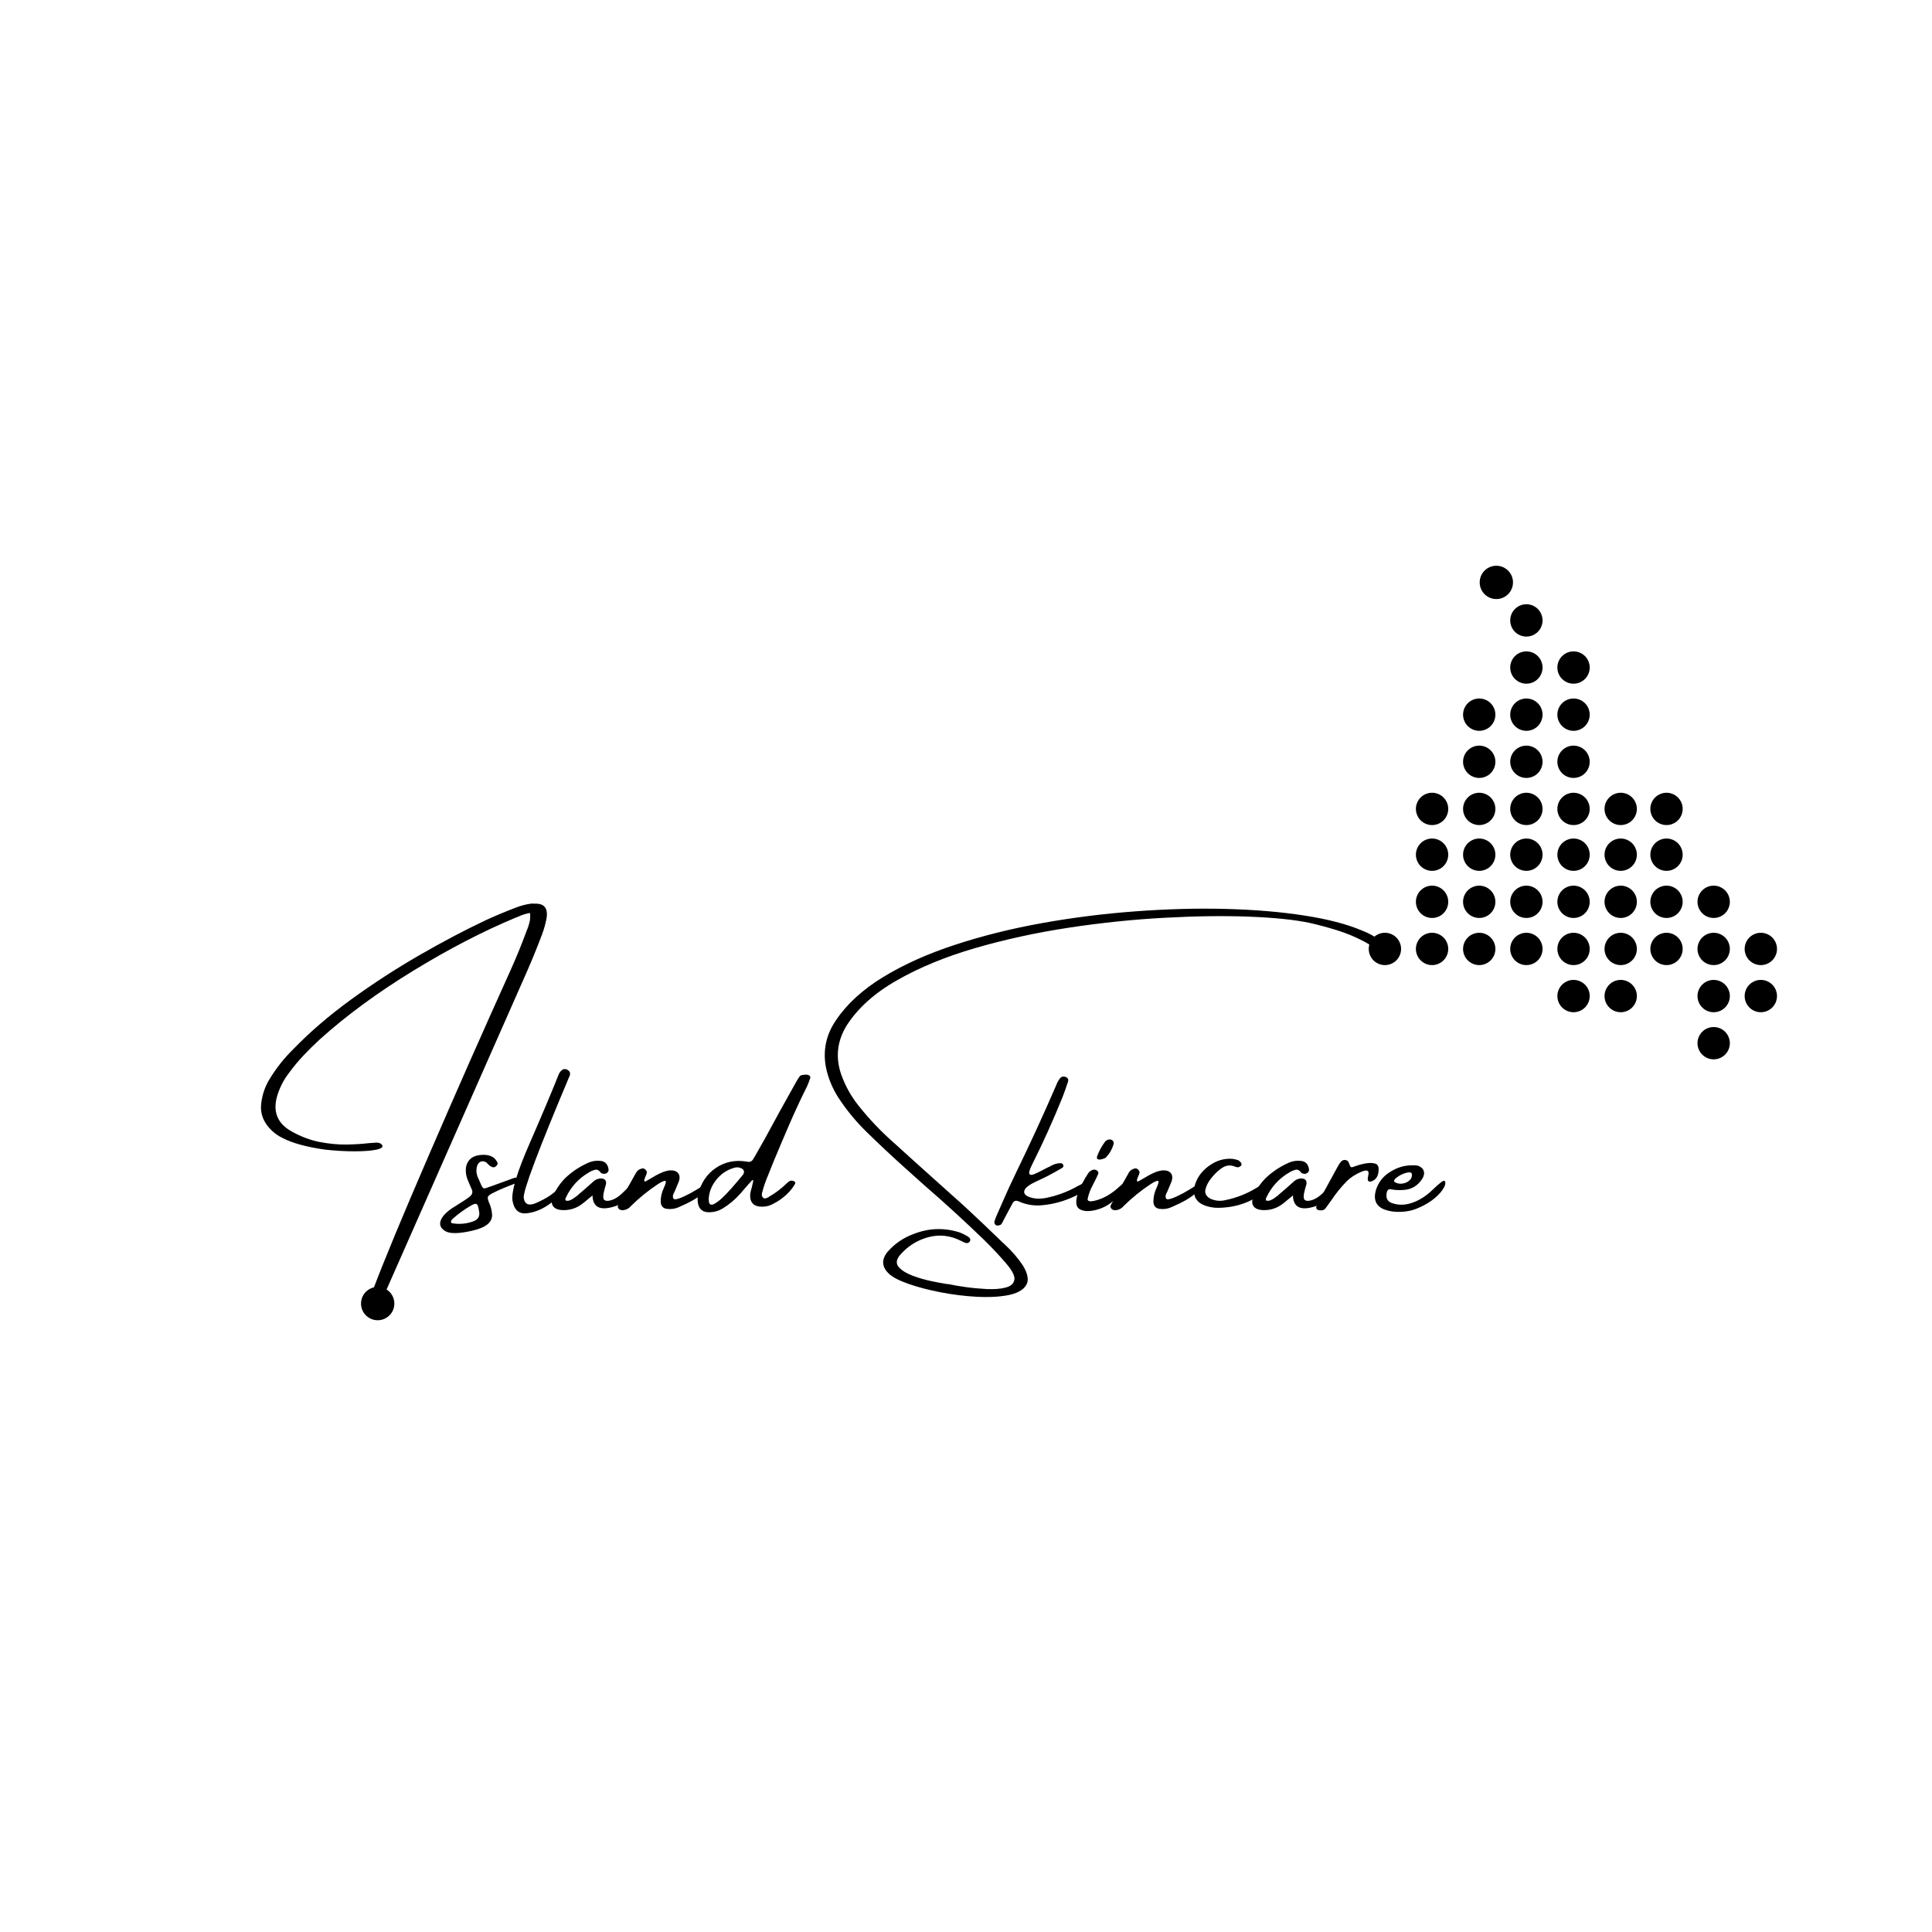 <svg xmlns="http://www.w3.org/2000/svg" xmlns:xlink="http://www.w3.org/1999/xlink" width="500" zoomAndPan="magnify" viewBox="0 0 375 375" height="500" preserveAspectRatio="xMidYMid meet" version="1.0"><defs><g/><clipPath id="168ec0223b"><path d="M 338 181 L 344.914 181 L 344.914 188 L 338 188 Z M 338 181 " clip-rule="nonzero"/></clipPath><clipPath id="01ff83d743"><path d="M 338 190 L 344.914 190 L 344.914 197 L 338 197 Z M 338 190 " clip-rule="nonzero"/></clipPath><clipPath id="7ab03841b1"><path d="M 329 199 L 336 199 L 336 205.527 L 329 205.527 Z M 329 199 " clip-rule="nonzero"/></clipPath><clipPath id="b4694688af"><path d="M 287.207 109.812 L 293.672 109.812 L 293.672 116.277 L 287.207 116.277 Z M 287.207 109.812 " clip-rule="nonzero"/></clipPath><clipPath id="82d7bc52e4"><path d="M 290.438 109.812 C 288.652 109.812 287.207 111.258 287.207 113.043 C 287.207 114.828 288.652 116.277 290.438 116.277 C 292.223 116.277 293.672 114.828 293.672 113.043 C 293.672 111.258 292.223 109.812 290.438 109.812 " clip-rule="nonzero"/></clipPath><clipPath id="81ba78af97"><path d="M 287.207 109.812 L 293.957 109.812 L 293.957 116.562 L 287.207 116.562 Z M 287.207 109.812 " clip-rule="nonzero"/></clipPath><clipPath id="9470686b8d"><path d="M 290.582 109.812 C 288.719 109.812 287.207 111.324 287.207 113.188 C 287.207 115.051 288.719 116.562 290.582 116.562 C 292.445 116.562 293.957 115.051 293.957 113.188 C 293.957 111.324 292.445 109.812 290.582 109.812 " clip-rule="nonzero"/></clipPath><clipPath id="38c2da55a5"><path d="M 70.074 249.793 L 76.543 249.793 L 76.543 256.258 L 70.074 256.258 Z M 70.074 249.793 " clip-rule="nonzero"/></clipPath><clipPath id="7ab4b2d558"><path d="M 73.309 249.793 C 71.523 249.793 70.074 251.238 70.074 253.023 C 70.074 254.809 71.523 256.258 73.309 256.258 C 75.094 256.258 76.543 254.809 76.543 253.023 C 76.543 251.238 75.094 249.793 73.309 249.793 " clip-rule="nonzero"/></clipPath><clipPath id="b815c28298"><path d="M 70.074 249.793 L 76.824 249.793 L 76.824 256.543 L 70.074 256.543 Z M 70.074 249.793 " clip-rule="nonzero"/></clipPath><clipPath id="44c69b3fe2"><path d="M 73.449 249.793 C 71.586 249.793 70.074 251.305 70.074 253.168 C 70.074 255.031 71.586 256.543 73.449 256.543 C 75.316 256.543 76.824 255.031 76.824 253.168 C 76.824 251.305 75.316 249.793 73.449 249.793 " clip-rule="nonzero"/></clipPath></defs><rect x="-37.5" width="450" fill="#ffffff" y="-37.5" height="450" fill-opacity="1"/><rect x="-37.5" width="450" fill="#ffffff" y="-37.5" height="450" fill-opacity="1"/><rect x="-37.5" width="450" fill="#ffffff" y="-37.5" height="450" fill-opacity="1"/><g fill="#000000" fill-opacity="1"><g transform="translate(50.399, 239.5)"><g><path d="M 54.828 -58.172 C 53.891 -55.672 52.883 -53.203 51.812 -50.766 C 40.664 -25.504 31.098 -3.832 23.109 14.25 C 21.242 14.582 20.863 13.484 21.969 10.953 C 24.039 5.43 27.676 -3.336 32.875 -15.359 C 38.07 -27.391 43.367 -39.379 48.766 -51.328 C 49.859 -53.766 50.863 -56.227 51.781 -58.719 C 51.801 -58.832 51.848 -58.945 51.922 -59.062 C 52.109 -59.52 52.266 -60.016 52.391 -60.547 C 52.523 -61.086 52.551 -61.672 52.469 -62.297 C 51.633 -62.148 50.879 -61.91 50.203 -61.578 C 50.016 -61.504 49.848 -61.441 49.703 -61.391 C 43.348 -58.742 36.707 -55.301 29.781 -51.062 C 22.852 -46.82 16.828 -42.395 11.703 -37.781 C 10.609 -36.781 9.547 -35.734 8.516 -34.641 C 7.492 -33.555 6.531 -32.395 5.625 -31.156 C 4.625 -29.844 3.883 -28.383 3.406 -26.781 C 2.52 -23.789 3.406 -21.52 6.062 -19.969 C 7.926 -18.914 9.781 -18.207 11.625 -17.844 C 13.477 -17.488 15.223 -17.32 16.859 -17.344 C 18.492 -17.375 19.91 -17.461 21.109 -17.609 C 21.609 -17.641 22.039 -17.672 22.406 -17.703 C 22.633 -17.734 22.867 -17.723 23.109 -17.672 C 23.348 -17.629 23.562 -17.5 23.75 -17.281 C 24.031 -16.875 23.656 -16.562 22.625 -16.344 C 21.594 -16.133 20.18 -16.031 18.391 -16.031 C 16.598 -16.031 14.695 -16.141 12.688 -16.359 C 9.125 -16.859 6.359 -17.617 4.391 -18.641 C 3.18 -19.242 2.18 -20.082 1.391 -21.156 C 0.461 -22.438 0.102 -23.848 0.312 -25.391 C 0.508 -27.004 1.008 -28.492 1.812 -29.859 C 3.156 -32.109 4.75 -34.129 6.594 -35.922 C 9.789 -39.223 13.508 -42.414 17.75 -45.5 C 22 -48.582 26.395 -51.438 30.938 -54.062 C 35.488 -56.688 39.828 -58.973 43.953 -60.922 C 45.848 -61.785 47.766 -62.586 49.703 -63.328 C 50.629 -63.691 51.594 -63.945 52.594 -64.094 C 52.883 -64.133 53.141 -64.133 53.359 -64.094 C 55.223 -64.188 56 -63.242 55.688 -61.266 C 55.488 -60.203 55.203 -59.172 54.828 -58.172 Z M 54.828 -58.172 "/></g></g></g><g fill="#000000" fill-opacity="1"><g transform="translate(90.857, 239.5)"><g><path d="M 9.453 -9.906 C 7.398 -9.133 5.914 -8.508 5 -8.031 C 4.332 -7.707 3.953 -7.438 3.859 -7.219 C 3.766 -7.008 3.836 -6.617 4.078 -6.047 C 4.078 -6.016 4.098 -5.973 4.141 -5.922 C 4.43 -5.234 4.602 -4.516 4.656 -3.766 C 4.738 -2.273 3.461 -1.227 0.828 -0.625 C -1.805 -0.02 -3.57 0 -4.469 -0.562 C -5.363 -1.125 -5.633 -1.832 -5.281 -2.688 C -4.938 -3.551 -4.039 -4.426 -2.594 -5.312 C -1.156 -6.195 -0.191 -6.832 0.297 -7.219 C 0.785 -7.613 0.938 -8.055 0.75 -8.547 C 0.676 -8.711 0.602 -8.879 0.531 -9.047 C 0.363 -9.453 0.188 -9.867 0 -10.297 C -0.344 -11.078 -0.488 -11.844 -0.438 -12.594 C -0.395 -13.352 -0.117 -13.988 0.391 -14.5 C 0.91 -15.02 1.711 -15.301 2.797 -15.344 C 3.41 -15.375 3.957 -15.289 4.438 -15.094 C 4.914 -14.906 5.301 -14.555 5.594 -14.047 C 5.82 -13.703 5.75 -13.383 5.375 -13.094 C 5.125 -12.895 4.859 -12.867 4.578 -13.016 C 4.391 -13.098 4.211 -13.207 4.047 -13.344 C 4.047 -13.383 4.047 -13.406 4.047 -13.406 C 3.961 -13.457 3.891 -13.508 3.828 -13.562 C 3.754 -13.676 3.672 -13.77 3.578 -13.844 C 3.234 -14.082 2.891 -14.156 2.547 -14.062 C 2.203 -13.969 1.945 -13.703 1.781 -13.266 C 1.664 -12.93 1.609 -12.586 1.609 -12.234 C 1.629 -11.805 1.723 -11.391 1.891 -10.984 C 2.016 -10.734 2.117 -10.504 2.203 -10.297 C 2.43 -9.723 2.613 -9.328 2.75 -9.109 C 2.895 -8.898 3.066 -8.812 3.266 -8.844 C 3.473 -8.875 5.32 -9.535 8.812 -10.828 C 9.57 -11.078 9.785 -10.77 9.453 -9.906 Z M 1 -2.438 C 1.906 -2.75 2.289 -3.363 2.156 -4.281 C 2.156 -4.344 2.141 -4.414 2.109 -4.5 C 2.055 -4.988 1.953 -5.367 1.797 -5.641 C 1.641 -5.91 1.289 -5.898 0.75 -5.609 C -0.613 -4.836 -1.867 -3.938 -3.016 -2.906 C -3.086 -2.82 -3.156 -2.738 -3.219 -2.656 C -3.219 -2.656 -3.234 -2.633 -3.266 -2.594 C -3.336 -2.488 -3.348 -2.367 -3.297 -2.234 C -3.242 -2.109 -3.129 -2.047 -2.953 -2.047 C -1.609 -1.836 -0.289 -1.969 1 -2.438 Z M 1 -2.438 "/></g></g></g><g fill="#000000" fill-opacity="1"><g transform="translate(99.516, 239.5)"><g><path d="M 9.453 -9.328 C 9.891 -9.754 10.25 -9.992 10.531 -10.047 C 10.82 -10.098 11.008 -10.051 11.094 -9.906 C 11.176 -9.758 11.117 -9.566 10.922 -9.328 C 9.773 -7.941 8.488 -6.742 7.062 -5.734 C 5.645 -4.734 4.188 -4.156 2.688 -4 C 1.188 -3.844 0.273 -4.664 -0.047 -6.469 C -0.273 -8.25 0.805 -11.883 3.203 -17.375 C 5.598 -22.863 7.492 -27.359 8.891 -30.859 C 9.004 -31.172 9.18 -31.445 9.422 -31.688 C 9.734 -32 10.102 -32.07 10.531 -31.906 C 10.676 -31.832 10.82 -31.723 10.969 -31.578 C 11.113 -31.441 11.16 -31.191 11.109 -30.828 C 4.941 -16.203 1.953 -8.25 2.141 -6.969 C 2.336 -5.695 3.16 -5.383 4.609 -6.031 C 6.066 -6.676 7.191 -7.332 7.984 -8 C 8.773 -8.676 9.266 -9.117 9.453 -9.328 Z M 9.453 -9.328 "/></g></g></g><g fill="#000000" fill-opacity="1"><g transform="translate(109.269, 239.5)"><g><path d="M 14.172 -9.953 C 14.484 -9.773 14.508 -9.348 14.25 -8.672 C 13.875 -8.18 13.469 -7.719 13.031 -7.281 C 12.602 -6.852 12.133 -6.473 11.625 -6.141 C 11.594 -6.141 11.578 -6.125 11.578 -6.094 C 11.234 -5.863 10.875 -5.664 10.5 -5.5 C 7.383 -4.375 5.797 -5.031 5.734 -7.469 C 4.461 -6.375 3.613 -5.703 3.188 -5.453 C 2.156 -4.836 1.039 -4.562 -0.156 -4.625 C -1.039 -4.676 -1.641 -4.945 -1.953 -5.438 C -2.273 -5.926 -2.25 -6.586 -1.875 -7.422 C -1.301 -8.742 -0.488 -9.922 0.562 -10.953 C 1.801 -12.098 3.176 -13.016 4.688 -13.703 C 5.5 -14.109 6.348 -14.266 7.234 -14.172 C 8.117 -14.117 8.648 -13.617 8.828 -12.672 C 8.91 -12.379 8.844 -12.125 8.625 -11.906 C 8.332 -11.645 8 -11.586 7.625 -11.734 C 7.594 -11.734 7.555 -11.738 7.516 -11.75 C 7.473 -11.758 7.438 -11.781 7.406 -11.812 C 7.031 -12.332 6.648 -12.547 6.266 -12.453 C 5.879 -12.367 5.473 -12.195 5.047 -11.938 C 3.035 -10.77 1.539 -9.133 0.562 -7.031 C 0.508 -6.945 0.477 -6.848 0.469 -6.734 C 0.457 -6.617 0.488 -6.531 0.562 -6.469 C 0.801 -6.395 1.062 -6.41 1.344 -6.516 C 1.633 -6.629 1.922 -6.789 2.203 -7 C 2.492 -7.219 2.738 -7.398 2.938 -7.547 C 2.957 -7.586 2.969 -7.609 2.969 -7.609 C 3.914 -8.398 4.848 -9.211 5.766 -10.047 C 6.172 -10.473 6.672 -10.711 7.266 -10.766 C 8.129 -10.766 8.488 -10.379 8.344 -9.609 C 8.27 -9.328 8.188 -9.039 8.094 -8.75 C 7.75 -7.52 7.734 -6.797 8.047 -6.578 C 8.359 -6.359 8.836 -6.359 9.484 -6.578 C 10.129 -6.797 10.773 -7.207 11.422 -7.812 C 12.066 -8.414 12.609 -8.969 13.047 -9.469 C 13.492 -9.969 13.867 -10.129 14.172 -9.953 Z M 14.172 -9.953 "/></g></g></g><g fill="#000000" fill-opacity="1"><g transform="translate(122.227, 239.5)"><g><path d="M 15.484 -9.75 C 15.691 -9.488 15.43 -9.016 14.703 -8.328 C 13.973 -7.641 13.195 -7.062 12.375 -6.594 C 11.551 -6.125 10.598 -5.656 9.516 -5.188 C 8.797 -4.863 8.031 -4.754 7.219 -4.859 C 6.414 -4.973 6.016 -5.461 6.016 -6.328 C 6.016 -7.203 6.219 -8.07 6.625 -8.938 C 7.031 -9.82 7.117 -10.273 6.891 -10.297 C 6.66 -10.328 6.188 -10.113 5.469 -9.656 C 3.602 -8.426 1.875 -7.023 0.281 -5.453 C -0.156 -4.93 -0.707 -4.645 -1.375 -4.594 C -1.707 -4.594 -1.969 -4.695 -2.156 -4.906 C -2.344 -5.125 -2.367 -5.359 -2.234 -5.609 C -1.086 -7.734 0.07 -9.832 1.25 -11.906 C 1.508 -12.332 1.898 -12.598 2.422 -12.703 C 2.641 -12.742 2.844 -12.676 3.031 -12.5 C 3.227 -12.32 3.328 -12.125 3.328 -11.906 C 3.297 -11.695 3.207 -11.445 3.062 -11.156 C 3 -10.988 2.938 -10.828 2.875 -10.672 C 2.82 -10.516 2.805 -10.383 2.828 -10.281 C 2.848 -10.176 2.926 -10.145 3.062 -10.188 C 3.258 -10.289 3.457 -10.398 3.656 -10.516 C 4.145 -10.805 4.617 -11.082 5.078 -11.344 C 5.484 -11.57 5.906 -11.773 6.344 -11.953 C 6.789 -12.141 7.254 -12.266 7.734 -12.328 C 8.516 -12.379 9.066 -12.203 9.391 -11.797 C 9.723 -11.398 9.766 -10.844 9.516 -10.125 C 9.254 -9.469 8.984 -8.82 8.703 -8.188 C 8.348 -7.594 8.285 -7.141 8.516 -6.828 C 8.754 -6.516 9.844 -6.867 11.781 -7.891 L 13.25 -8.75 C 14.633 -9.645 15.379 -9.977 15.484 -9.75 Z M 15.484 -9.75 "/></g></g></g><g fill="#000000" fill-opacity="1"><g transform="translate(136.554, 239.5)"><g><path d="M 17.359 -10.297 C 17.629 -10.223 17.77 -10.117 17.781 -9.984 C 17.801 -9.859 17.812 -9.797 17.812 -9.797 C 17.5 -9.242 17.141 -8.738 16.734 -8.281 C 15.805 -7.258 14.727 -6.441 13.5 -5.828 C 12.906 -5.484 12.227 -5.301 11.469 -5.281 C 9.727 -5.25 8.926 -6.094 9.062 -7.812 C 9.133 -8.176 9.223 -8.535 9.328 -8.891 C 9.391 -9.055 9.43 -9.227 9.453 -9.406 C 9.629 -10.031 9.68 -10.379 9.609 -10.453 C 9.535 -10.523 9.328 -10.344 8.984 -9.906 C 8.898 -9.832 8.816 -9.75 8.734 -9.656 C 8.211 -9.031 7.68 -8.414 7.141 -7.812 C 6.129 -6.664 4.977 -5.703 3.688 -4.922 C 2.926 -4.461 2.113 -4.223 1.25 -4.203 C -0.156 -4.141 -0.941 -4.785 -1.109 -6.141 C -1.18 -6.68 -1.156 -7.223 -1.031 -7.766 C -0.457 -9.973 0.688 -11.656 2.406 -12.812 C 4.125 -13.977 6.094 -14.391 8.312 -14.047 C 8.938 -13.867 9.391 -14.039 9.672 -14.562 C 9.785 -14.758 9.906 -14.961 10.031 -15.172 C 10.625 -16.203 11.207 -17.227 11.781 -18.25 C 12.863 -20.238 13.953 -22.234 15.047 -24.234 C 15.93 -25.816 16.816 -27.406 17.703 -29 C 17.961 -29.5 18.25 -29.977 18.562 -30.438 C 18.707 -30.656 18.883 -30.785 19.094 -30.828 C 19.312 -30.879 19.539 -30.906 19.781 -30.906 C 19.832 -30.906 19.891 -30.906 19.953 -30.906 C 20.211 -30.906 20.422 -30.836 20.578 -30.703 C 20.734 -30.578 20.77 -30.406 20.688 -30.188 C 20.508 -29.633 20.305 -29.109 20.078 -28.609 C 18.879 -26.211 17.75 -23.785 16.688 -21.328 C 15.625 -18.879 14.578 -16.41 13.547 -13.922 C 13.203 -13.055 12.859 -12.195 12.516 -11.344 C 12.078 -10.332 11.719 -9.301 11.438 -8.25 C 11.352 -8.008 11.312 -7.773 11.312 -7.547 C 11.312 -7.328 11.426 -7.129 11.656 -6.953 C 11.789 -6.867 11.938 -6.852 12.094 -6.906 C 12.25 -6.969 12.422 -7.035 12.609 -7.109 C 12.629 -7.148 12.664 -7.188 12.719 -7.219 C 13.957 -7.926 15.094 -8.785 16.125 -9.797 C 16.289 -9.961 16.469 -10.102 16.656 -10.219 C 16.852 -10.344 17.086 -10.367 17.359 -10.297 Z M 7.703 -11.547 C 7.848 -11.785 7.891 -12.008 7.828 -12.219 C 7.766 -12.438 7.617 -12.598 7.391 -12.703 C 6.91 -12.961 6.395 -12.992 5.844 -12.797 C 4.5 -12.398 3.375 -11.633 2.469 -10.5 C 1.562 -9.363 1.07 -8.113 1 -6.75 C 1.02 -6.676 1.031 -6.629 1.031 -6.609 C 1.031 -6.492 1.031 -6.375 1.031 -6.25 C 1.156 -5.625 1.547 -5.504 2.203 -5.891 C 2.859 -6.273 3.594 -6.895 4.406 -7.75 C 5.219 -8.613 5.945 -9.43 6.594 -10.203 C 7.238 -10.984 7.609 -11.43 7.703 -11.547 Z M 7.703 -11.547 "/></g></g></g><g fill="#000000" fill-opacity="1"><g transform="translate(152.894, 239.5)"><g/></g></g><g fill="#000000" fill-opacity="1"><g transform="translate(167.67, 239.5)"><g><path d="M 100.984 -56.406 C 101.316 -56.125 101.617 -55.801 101.891 -55.438 C 102.172 -55.082 102.348 -54.656 102.422 -54.156 C 102.516 -53.613 102.32 -53.195 101.844 -52.906 C 101.551 -52.77 101.27 -52.754 101 -52.859 C 100.727 -52.961 100.531 -53.172 100.406 -53.484 C 100.094 -54.336 99.617 -55.016 98.984 -55.516 C 98.359 -56.023 97.676 -56.469 96.938 -56.844 C 95.289 -57.695 93.594 -58.395 91.844 -58.938 C 90.102 -59.477 88.348 -59.953 86.578 -60.359 C 83.617 -60.984 79.676 -61.391 74.75 -61.578 C 69.832 -61.766 64.359 -61.691 58.328 -61.359 C 52.297 -61.035 46.117 -60.395 39.797 -59.438 C 33.473 -58.477 27.422 -57.16 21.641 -55.484 C 15.867 -53.805 10.797 -51.719 6.422 -49.219 C 2.047 -46.727 -1.211 -43.789 -3.359 -40.406 C -5.16 -37.457 -5.52 -34.348 -4.438 -31.078 C -3.656 -28.836 -2.535 -26.797 -1.078 -24.953 C 1.098 -22.211 3.508 -19.691 6.156 -17.391 C 8.383 -15.359 10.633 -13.328 12.906 -11.297 C 15.102 -9.336 17.312 -7.359 19.531 -5.359 C 21.988 -3.086 24.41 -0.789 26.797 1.531 C 27.016 1.75 27.242 1.961 27.484 2.172 C 28.773 3.367 29.91 4.695 30.891 6.156 C 31.891 7.82 32.078 9.113 31.453 10.031 C 30.836 10.957 29.66 11.582 27.922 11.906 C 26.191 12.227 24.18 12.328 21.891 12.203 C 19.598 12.078 17.285 11.789 14.953 11.344 C 12.629 10.895 10.566 10.359 8.766 9.734 C 6.961 9.109 5.688 8.461 4.938 7.797 C 3.457 6.422 3.363 4.961 4.656 3.422 C 6.051 1.848 7.75 0.703 9.75 -0.016 C 12.656 -1.141 15.594 -1.234 18.562 -0.297 C 19.133 -0.086 19.688 0.188 20.219 0.531 C 20.27 0.551 20.312 0.582 20.344 0.625 C 20.488 0.707 20.586 0.828 20.641 0.984 C 20.691 1.141 20.664 1.305 20.562 1.484 C 20.332 1.773 20.047 1.859 19.703 1.734 C 19.379 1.617 19.07 1.477 18.781 1.312 C 16.727 0.281 14.613 0.062 12.438 0.656 C 10.258 1.258 8.422 2.445 6.922 4.219 C 6.266 5.082 6.227 5.836 6.812 6.484 C 7.406 7.129 8.301 7.676 9.5 8.125 C 10.707 8.57 11.922 8.922 13.141 9.172 C 14.359 9.43 15.27 9.602 15.875 9.688 C 15.988 9.688 16.07 9.703 16.125 9.734 C 16.238 9.734 16.383 9.742 16.562 9.766 C 17.32 9.941 18.367 10.125 19.703 10.312 C 21.047 10.5 22.426 10.629 23.844 10.703 C 25.27 10.773 26.488 10.68 27.5 10.422 C 28.52 10.16 29.094 9.656 29.219 8.906 C 29.352 8.164 28.785 7.066 27.516 5.609 C 26.18 4.055 24.766 2.551 23.266 1.094 C 19.535 -2.508 15.707 -6.008 11.781 -9.406 C 10.375 -10.664 8.969 -11.926 7.562 -13.188 C 5.219 -15.301 2.91 -17.469 0.641 -19.688 C -1.453 -21.719 -3.301 -23.953 -4.906 -26.391 C -6.051 -28.16 -6.852 -30.066 -7.312 -32.109 C -8 -35.461 -7.379 -38.562 -5.453 -41.406 C -3.336 -44.582 -0.273 -47.395 3.734 -49.844 C 7.742 -52.289 12.395 -54.379 17.688 -56.109 C 22.977 -57.848 28.613 -59.254 34.594 -60.328 C 40.57 -61.398 46.613 -62.16 52.719 -62.609 C 58.832 -63.066 64.688 -63.223 70.281 -63.078 C 75.883 -62.93 80.957 -62.504 85.5 -61.797 C 90.039 -61.098 93.766 -60.129 96.672 -58.891 C 98.211 -58.297 99.648 -57.469 100.984 -56.406 Z M 100.984 -56.406 "/></g></g></g><g fill="#000000" fill-opacity="1"><g transform="translate(196.479, 239.5)"><g><path d="M 15.156 -9.969 C 15.258 -9.82 15.285 -9.676 15.234 -9.531 C 15.18 -9.395 15.082 -9.266 14.938 -9.141 C 14.031 -8.336 13.023 -7.695 11.922 -7.219 C 10.016 -6.332 8.02 -5.785 5.938 -5.578 C 4.301 -5.398 2.738 -5.645 1.25 -6.312 C 0.707 -6.562 0.305 -6.43 0.047 -5.922 C -0.328 -5.203 -0.711 -4.484 -1.109 -3.766 C -1.305 -3.367 -1.523 -2.953 -1.766 -2.516 C -1.785 -2.461 -1.812 -2.406 -1.844 -2.344 C -1.926 -2.195 -2.008 -2.055 -2.094 -1.922 C -2.188 -1.797 -2.336 -1.707 -2.547 -1.656 C -2.648 -1.633 -2.758 -1.625 -2.875 -1.625 C -2.988 -1.625 -3.094 -1.648 -3.188 -1.703 C -3.258 -1.766 -3.328 -1.848 -3.391 -1.953 C -3.453 -2.066 -3.484 -2.188 -3.484 -2.312 C -3.391 -2.688 -3.258 -3.055 -3.094 -3.422 C -2.727 -4.254 -2.367 -5.078 -2.016 -5.891 C -1.129 -7.941 -0.195 -9.973 0.781 -11.984 C 3.477 -17.523 6.047 -23.113 8.484 -28.75 C 8.68 -29.301 8.945 -29.789 9.281 -30.219 C 9.539 -30.531 9.898 -30.613 10.359 -30.469 C 10.828 -30.281 10.973 -29.945 10.797 -29.469 C 10.484 -28.508 10.141 -27.539 9.766 -26.562 C 7.961 -22.094 5.984 -17.707 3.828 -13.406 C 3.367 -12.477 3.203 -11.895 3.328 -11.656 C 3.461 -11.414 3.77 -11.395 4.25 -11.594 C 4.738 -11.801 5.301 -12.07 5.938 -12.406 C 6.395 -12.664 6.852 -12.895 7.312 -13.094 C 7.406 -13.156 7.488 -13.203 7.562 -13.234 C 8.113 -13.547 8.707 -13.711 9.344 -13.734 C 9.594 -13.734 9.773 -13.625 9.891 -13.406 C 9.953 -13.258 9.953 -13.133 9.891 -13.031 C 9.836 -12.926 9.766 -12.848 9.672 -12.797 C 8.691 -12.223 7.703 -11.676 6.703 -11.156 C 6.223 -10.938 5.723 -10.695 5.203 -10.438 C 4.691 -10.207 4.188 -9.957 3.688 -9.688 C 3.352 -9.5 3.039 -9.273 2.75 -9.016 C 2.094 -8.316 2.164 -7.742 2.969 -7.297 C 3.633 -7.004 4.301 -6.852 4.969 -6.844 C 5.645 -6.832 6.316 -6.91 6.984 -7.078 C 9.035 -7.535 10.969 -8.285 12.781 -9.328 C 12.926 -9.398 13.07 -9.469 13.219 -9.531 C 13.551 -9.758 13.906 -9.957 14.281 -10.125 C 14.426 -10.188 14.582 -10.211 14.75 -10.203 C 14.926 -10.191 15.062 -10.113 15.156 -9.969 Z M 15.156 -9.969 "/></g></g></g><g fill="#000000" fill-opacity="1"><g transform="translate(210.239, 239.5)"><g><path d="M 7.766 -8.234 C 7.066 -7.41 6.242 -6.648 5.297 -5.953 C 4.348 -5.266 3.273 -4.801 2.078 -4.562 C 0.879 -4.32 -0.051 -4.41 -0.719 -4.828 C -1.383 -5.242 -1.516 -6.172 -1.109 -7.609 C -0.586 -9.086 0.125 -10.5 1.031 -11.844 C 1.238 -12.133 1.539 -12.336 1.938 -12.453 C 2.219 -12.516 2.469 -12.461 2.688 -12.297 C 2.906 -12.141 2.988 -11.938 2.938 -11.688 C 2.738 -11.219 2.52 -10.75 2.281 -10.281 C 2.051 -9.812 1.895 -9.504 1.812 -9.359 C 1.363 -8.523 1.047 -7.656 0.859 -6.75 C 0.859 -6.227 1.555 -6.191 2.953 -6.641 C 4.348 -7.098 5.703 -7.938 7.016 -9.156 C 8.328 -10.375 8.953 -10.734 8.891 -10.234 C 8.836 -9.734 8.461 -9.066 7.766 -8.234 Z M 4.359 -14.781 C 4.297 -14.727 4.16 -14.664 3.953 -14.594 C 3.754 -14.52 3.539 -14.469 3.312 -14.438 C 3.082 -14.406 2.898 -14.441 2.766 -14.547 C 2.641 -14.648 2.633 -14.859 2.75 -15.172 C 2.957 -15.711 3.176 -16.188 3.406 -16.594 C 3.633 -17.008 3.93 -17.469 4.297 -17.969 C 4.535 -18.188 4.789 -18.305 5.062 -18.328 C 5.332 -18.348 5.555 -18.273 5.734 -18.109 C 5.922 -17.941 5.977 -17.719 5.906 -17.438 C 5.613 -16.406 5.098 -15.52 4.359 -14.781 Z M 4.359 -14.781 "/></g></g></g><g fill="#000000" fill-opacity="1"><g transform="translate(217.861, 239.5)"><g><path d="M 15.484 -9.75 C 15.691 -9.488 15.43 -9.016 14.703 -8.328 C 13.973 -7.641 13.195 -7.062 12.375 -6.594 C 11.551 -6.125 10.598 -5.656 9.516 -5.188 C 8.797 -4.863 8.031 -4.754 7.219 -4.859 C 6.414 -4.973 6.016 -5.461 6.016 -6.328 C 6.016 -7.203 6.219 -8.07 6.625 -8.938 C 7.031 -9.82 7.117 -10.273 6.891 -10.297 C 6.66 -10.328 6.188 -10.113 5.469 -9.656 C 3.602 -8.426 1.875 -7.023 0.281 -5.453 C -0.156 -4.93 -0.707 -4.645 -1.375 -4.594 C -1.707 -4.594 -1.969 -4.695 -2.156 -4.906 C -2.344 -5.125 -2.367 -5.359 -2.234 -5.609 C -1.086 -7.734 0.07 -9.832 1.25 -11.906 C 1.508 -12.332 1.898 -12.598 2.422 -12.703 C 2.641 -12.742 2.844 -12.676 3.031 -12.5 C 3.227 -12.32 3.328 -12.125 3.328 -11.906 C 3.297 -11.695 3.207 -11.445 3.062 -11.156 C 3 -10.988 2.938 -10.828 2.875 -10.672 C 2.82 -10.516 2.805 -10.383 2.828 -10.281 C 2.848 -10.176 2.926 -10.145 3.062 -10.188 C 3.258 -10.289 3.457 -10.398 3.656 -10.516 C 4.145 -10.805 4.617 -11.082 5.078 -11.344 C 5.484 -11.57 5.906 -11.773 6.344 -11.953 C 6.789 -12.141 7.254 -12.266 7.734 -12.328 C 8.516 -12.379 9.066 -12.203 9.391 -11.797 C 9.723 -11.398 9.766 -10.844 9.516 -10.125 C 9.254 -9.469 8.984 -8.82 8.703 -8.188 C 8.348 -7.594 8.285 -7.141 8.516 -6.828 C 8.754 -6.516 9.844 -6.867 11.781 -7.891 L 13.25 -8.75 C 14.633 -9.645 15.379 -9.977 15.484 -9.75 Z M 15.484 -9.75 "/></g></g></g><g fill="#000000" fill-opacity="1"><g transform="translate(232.188, 239.5)"><g><path d="M 14.094 -10.188 C 14.156 -10.188 14.227 -10.172 14.312 -10.141 C 14.395 -10.109 14.461 -10.066 14.516 -10.016 C 14.703 -9.836 14.723 -9.633 14.578 -9.406 C 14.398 -9.207 14.223 -9.035 14.047 -8.891 C 13.047 -7.961 11.938 -7.188 10.719 -6.562 C 8.781 -5.594 6.656 -5.094 4.344 -5.062 C 3.477 -5.039 2.594 -5.188 1.688 -5.5 C 0.008 -6.145 -0.672 -7.348 -0.359 -9.109 C 0.023 -10.734 0.945 -12.082 2.406 -13.156 C 3.863 -14.238 5.426 -14.707 7.094 -14.562 C 7.406 -14.508 7.719 -14.438 8.031 -14.344 C 8.32 -14.227 8.535 -14.055 8.672 -13.828 C 8.816 -13.598 8.832 -13.41 8.719 -13.266 C 8.406 -12.93 8.047 -12.848 7.641 -13.016 C 7.047 -13.273 6.492 -13.348 5.984 -13.234 C 5.484 -13.117 4.977 -12.844 4.469 -12.406 C 3.977 -12.031 3.445 -11.484 2.875 -10.766 C 2.301 -10.047 1.938 -9.32 1.781 -8.594 C 1.625 -7.863 1.945 -7.273 2.75 -6.828 C 3.664 -6.422 4.598 -6.32 5.547 -6.531 C 7.922 -7.008 10.125 -7.906 12.156 -9.219 C 12.344 -9.312 12.504 -9.414 12.641 -9.531 C 12.867 -9.707 13.094 -9.848 13.312 -9.953 C 13.539 -10.066 13.801 -10.145 14.094 -10.188 Z M 14.094 -10.188 "/></g></g></g><g fill="#000000" fill-opacity="1"><g transform="translate(245.224, 239.5)"><g><path d="M 14.172 -9.953 C 14.484 -9.773 14.508 -9.348 14.25 -8.672 C 13.875 -8.18 13.469 -7.719 13.031 -7.281 C 12.602 -6.852 12.133 -6.473 11.625 -6.141 C 11.594 -6.141 11.578 -6.125 11.578 -6.094 C 11.234 -5.863 10.875 -5.664 10.5 -5.5 C 7.383 -4.375 5.797 -5.031 5.734 -7.469 C 4.461 -6.375 3.613 -5.703 3.188 -5.453 C 2.156 -4.836 1.039 -4.562 -0.156 -4.625 C -1.039 -4.676 -1.641 -4.945 -1.953 -5.438 C -2.273 -5.926 -2.25 -6.586 -1.875 -7.422 C -1.301 -8.742 -0.488 -9.922 0.562 -10.953 C 1.801 -12.098 3.176 -13.016 4.688 -13.703 C 5.5 -14.109 6.348 -14.266 7.234 -14.172 C 8.117 -14.117 8.648 -13.617 8.828 -12.672 C 8.91 -12.379 8.844 -12.125 8.625 -11.906 C 8.332 -11.645 8 -11.586 7.625 -11.734 C 7.594 -11.734 7.555 -11.738 7.516 -11.75 C 7.473 -11.758 7.438 -11.781 7.406 -11.812 C 7.031 -12.332 6.648 -12.547 6.266 -12.453 C 5.879 -12.367 5.473 -12.195 5.047 -11.938 C 3.035 -10.77 1.539 -9.133 0.562 -7.031 C 0.508 -6.945 0.477 -6.848 0.469 -6.734 C 0.457 -6.617 0.488 -6.531 0.562 -6.469 C 0.801 -6.395 1.062 -6.41 1.344 -6.516 C 1.633 -6.629 1.922 -6.789 2.203 -7 C 2.492 -7.219 2.738 -7.398 2.938 -7.547 C 2.957 -7.586 2.969 -7.609 2.969 -7.609 C 3.914 -8.398 4.848 -9.211 5.766 -10.047 C 6.172 -10.473 6.672 -10.711 7.266 -10.766 C 8.129 -10.766 8.488 -10.379 8.344 -9.609 C 8.27 -9.328 8.188 -9.039 8.094 -8.75 C 7.75 -7.52 7.734 -6.797 8.047 -6.578 C 8.359 -6.359 8.836 -6.359 9.484 -6.578 C 10.129 -6.797 10.773 -7.207 11.422 -7.812 C 12.066 -8.414 12.609 -8.969 13.047 -9.469 C 13.492 -9.969 13.867 -10.129 14.172 -9.953 Z M 14.172 -9.953 "/></g></g></g><g fill="#000000" fill-opacity="1"><g transform="translate(258.183, 239.5)"><g><path d="M 9.375 -12 C 9.258 -11.102 8.836 -10.516 8.109 -10.234 C 7.379 -9.961 7.141 -10.32 7.391 -11.312 C 7.648 -12.301 7.207 -12.551 6.062 -12.062 C 4.914 -11.582 3.969 -10.969 3.219 -10.219 C 2.07 -9.051 1.055 -7.789 0.172 -6.438 C 0.086 -6.312 0.016 -6.211 -0.047 -6.141 C -0.305 -5.766 -0.566 -5.406 -0.828 -5.062 C -0.992 -4.82 -1.191 -4.672 -1.422 -4.609 C -1.648 -4.555 -1.879 -4.551 -2.109 -4.594 C -2.328 -4.613 -2.492 -4.695 -2.609 -4.844 C -2.734 -4.988 -2.75 -5.16 -2.656 -5.359 C -2.508 -5.711 -2.344 -6.07 -2.156 -6.438 C -0.977 -8.602 0.211 -10.785 1.422 -12.984 C 1.453 -13.004 1.469 -13.031 1.469 -13.062 C 1.633 -13.395 1.836 -13.707 2.078 -14 C 2.336 -14.281 2.633 -14.395 2.969 -14.344 C 3.312 -14.289 3.539 -14.086 3.656 -13.734 C 3.801 -13.285 3.926 -13.031 4.031 -12.969 C 4.133 -12.906 4.367 -12.945 4.734 -13.094 C 5.516 -13.383 6.273 -13.586 7.016 -13.703 C 7.754 -13.816 8.363 -13.785 8.844 -13.609 C 9.32 -13.43 9.5 -12.895 9.375 -12 Z M 9.375 -12 "/></g></g></g><g fill="#000000" fill-opacity="1"><g transform="translate(267.955, 239.5)"><g><path d="M 11.141 -7.5 C 10.391 -6.758 9.508 -6.125 8.5 -5.594 C 7.5 -5.07 6.66 -4.727 5.984 -4.562 C 5.305 -4.395 4.609 -4.301 3.891 -4.281 C 2.742 -4.227 1.688 -4.383 0.719 -4.75 C -0.852 -5.383 -1.398 -6.602 -0.922 -8.406 C -0.461 -9.957 0.461 -11.164 1.859 -12.031 C 3.254 -12.906 4.691 -13.332 6.172 -13.312 C 6.172 -13.312 6.188 -13.312 6.219 -13.312 C 6.594 -13.332 6.953 -13.305 7.297 -13.234 C 7.867 -13.023 8.234 -12.688 8.391 -12.219 C 8.547 -11.75 8.441 -11.227 8.078 -10.656 C 7.242 -9.383 6.109 -8.68 4.672 -8.547 C 3.723 -8.453 2.805 -8.492 1.922 -8.672 C 1.742 -8.703 1.586 -8.656 1.453 -8.531 C 1.328 -8.414 1.254 -8.273 1.234 -8.109 C 0.973 -6.992 1.316 -6.281 2.266 -5.969 C 3.441 -5.562 4.66 -5.562 5.922 -5.969 C 7.379 -6.414 8.766 -7.27 10.078 -8.531 C 11.398 -9.801 12.16 -10.395 12.359 -10.312 C 12.566 -10.227 12.629 -9.984 12.547 -9.578 C 12.367 -8.941 11.898 -8.25 11.141 -7.5 Z M 2.812 -10.656 C 2.738 -10.562 2.68 -10.457 2.641 -10.344 C 2.609 -10.238 2.656 -10.141 2.781 -10.047 C 3.227 -9.785 3.719 -9.691 4.25 -9.766 C 4.789 -9.836 5.242 -10.039 5.609 -10.375 C 5.984 -10.707 6.145 -11.113 6.094 -11.594 C 6.062 -11.758 5.973 -11.863 5.828 -11.906 C 5.68 -11.957 5.535 -11.969 5.391 -11.938 C 4.43 -11.77 3.57 -11.344 2.812 -10.656 Z M 2.812 -10.656 "/></g></g></g><path fill="#000000" d="M 299.41 120.422 C 299.41 120.836 299.328 121.238 299.168 121.621 C 299.012 122.004 298.785 122.344 298.488 122.637 C 298.195 122.934 297.855 123.16 297.473 123.32 C 297.086 123.477 296.688 123.559 296.27 123.559 C 295.855 123.559 295.453 123.477 295.07 123.32 C 294.684 123.16 294.344 122.934 294.051 122.637 C 293.758 122.344 293.531 122.004 293.371 121.621 C 293.211 121.238 293.133 120.836 293.133 120.422 C 293.133 120.004 293.211 119.605 293.371 119.223 C 293.531 118.836 293.758 118.496 294.051 118.203 C 294.344 117.91 294.684 117.684 295.07 117.523 C 295.453 117.363 295.855 117.285 296.27 117.285 C 296.688 117.285 297.086 117.363 297.473 117.523 C 297.855 117.684 298.195 117.91 298.488 118.203 C 298.785 118.496 299.012 118.836 299.168 119.223 C 299.328 119.605 299.41 120.004 299.41 120.422 Z M 299.41 120.422 " fill-opacity="1" fill-rule="nonzero"/><path fill="#000000" d="M 299.41 129.566 C 299.41 129.984 299.328 130.383 299.168 130.77 C 299.012 131.152 298.785 131.492 298.488 131.785 C 298.195 132.078 297.855 132.305 297.473 132.465 C 297.086 132.625 296.688 132.703 296.27 132.703 C 295.855 132.703 295.453 132.625 295.07 132.465 C 294.684 132.305 294.344 132.078 294.051 131.785 C 293.758 131.492 293.531 131.152 293.371 130.77 C 293.211 130.383 293.133 129.984 293.133 129.566 C 293.133 129.152 293.211 128.754 293.371 128.367 C 293.531 127.984 293.758 127.645 294.051 127.352 C 294.344 127.055 294.684 126.828 295.07 126.672 C 295.453 126.512 295.855 126.434 296.27 126.434 C 296.688 126.434 297.086 126.512 297.473 126.672 C 297.855 126.828 298.195 127.055 298.488 127.352 C 298.785 127.645 299.012 127.984 299.168 128.367 C 299.328 128.754 299.41 129.152 299.41 129.566 Z M 299.41 129.566 " fill-opacity="1" fill-rule="nonzero"/><path fill="#000000" d="M 308.562 129.566 C 308.562 129.984 308.48 130.383 308.324 130.77 C 308.164 131.152 307.938 131.492 307.645 131.785 C 307.348 132.078 307.008 132.305 306.625 132.465 C 306.238 132.625 305.84 132.703 305.422 132.703 C 305.008 132.703 304.605 132.625 304.223 132.465 C 303.84 132.305 303.5 132.078 303.203 131.785 C 302.91 131.492 302.684 131.152 302.523 130.77 C 302.363 130.383 302.285 129.984 302.285 129.566 C 302.285 129.152 302.363 128.754 302.523 128.367 C 302.684 127.984 302.91 127.645 303.203 127.352 C 303.5 127.055 303.84 126.828 304.223 126.672 C 304.605 126.512 305.008 126.434 305.422 126.434 C 305.84 126.434 306.238 126.512 306.625 126.672 C 307.008 126.828 307.348 127.055 307.645 127.352 C 307.938 127.645 308.164 127.984 308.324 128.367 C 308.48 128.754 308.562 129.152 308.562 129.566 Z M 308.562 129.566 " fill-opacity="1" fill-rule="nonzero"/><path fill="#000000" d="M 290.254 138.715 C 290.254 139.129 290.176 139.531 290.016 139.914 C 289.855 140.301 289.629 140.637 289.336 140.934 C 289.043 141.227 288.703 141.453 288.316 141.613 C 287.934 141.77 287.535 141.852 287.117 141.852 C 286.699 141.852 286.301 141.77 285.918 141.613 C 285.531 141.453 285.191 141.227 284.898 140.934 C 284.605 140.637 284.379 140.301 284.219 139.914 C 284.059 139.531 283.98 139.129 283.98 138.715 C 283.98 138.301 284.059 137.898 284.219 137.516 C 284.379 137.129 284.605 136.793 284.898 136.496 C 285.191 136.203 285.531 135.977 285.918 135.816 C 286.301 135.66 286.699 135.578 287.117 135.578 C 287.535 135.578 287.934 135.66 288.316 135.816 C 288.703 135.977 289.043 136.203 289.336 136.496 C 289.629 136.793 289.855 137.129 290.016 137.516 C 290.176 137.898 290.254 138.301 290.254 138.715 Z M 290.254 138.715 " fill-opacity="1" fill-rule="nonzero"/><path fill="#000000" d="M 299.41 138.715 C 299.41 139.129 299.328 139.531 299.168 139.914 C 299.012 140.301 298.785 140.637 298.488 140.934 C 298.195 141.227 297.855 141.453 297.473 141.613 C 297.086 141.77 296.688 141.852 296.27 141.852 C 295.855 141.852 295.453 141.77 295.07 141.613 C 294.684 141.453 294.344 141.227 294.051 140.934 C 293.758 140.637 293.531 140.301 293.371 139.914 C 293.211 139.531 293.133 139.129 293.133 138.715 C 293.133 138.301 293.211 137.898 293.371 137.516 C 293.531 137.129 293.758 136.793 294.051 136.496 C 294.344 136.203 294.684 135.977 295.07 135.816 C 295.453 135.66 295.855 135.578 296.27 135.578 C 296.688 135.578 297.086 135.66 297.473 135.816 C 297.855 135.977 298.195 136.203 298.488 136.496 C 298.785 136.793 299.012 137.129 299.168 137.516 C 299.328 137.898 299.41 138.301 299.41 138.715 Z M 299.41 138.715 " fill-opacity="1" fill-rule="nonzero"/><path fill="#000000" d="M 308.562 138.715 C 308.562 139.129 308.48 139.531 308.324 139.914 C 308.164 140.301 307.938 140.637 307.645 140.934 C 307.348 141.227 307.008 141.453 306.625 141.613 C 306.238 141.77 305.84 141.852 305.422 141.852 C 305.008 141.852 304.605 141.77 304.223 141.613 C 303.84 141.453 303.5 141.227 303.203 140.934 C 302.91 140.637 302.684 140.301 302.523 139.914 C 302.363 139.531 302.285 139.129 302.285 138.715 C 302.285 138.301 302.363 137.898 302.523 137.516 C 302.684 137.129 302.91 136.793 303.203 136.496 C 303.5 136.203 303.84 135.977 304.223 135.816 C 304.605 135.66 305.008 135.578 305.422 135.578 C 305.84 135.578 306.238 135.66 306.625 135.816 C 307.008 135.977 307.348 136.203 307.645 136.496 C 307.938 136.793 308.164 137.129 308.324 137.516 C 308.48 137.898 308.562 138.301 308.562 138.715 Z M 308.562 138.715 " fill-opacity="1" fill-rule="nonzero"/><path fill="#000000" d="M 290.254 147.863 C 290.254 148.277 290.176 148.676 290.016 149.062 C 289.855 149.445 289.629 149.785 289.336 150.078 C 289.043 150.375 288.703 150.602 288.316 150.758 C 287.934 150.918 287.535 150.996 287.117 150.996 C 286.699 150.996 286.301 150.918 285.918 150.758 C 285.531 150.602 285.191 150.375 284.898 150.078 C 284.605 149.785 284.379 149.445 284.219 149.062 C 284.059 148.676 283.98 148.277 283.98 147.863 C 283.98 147.445 284.059 147.047 284.219 146.66 C 284.379 146.277 284.605 145.938 284.898 145.645 C 285.191 145.352 285.531 145.125 285.918 144.965 C 286.301 144.805 286.699 144.727 287.117 144.727 C 287.535 144.727 287.934 144.805 288.316 144.965 C 288.703 145.125 289.043 145.352 289.336 145.645 C 289.629 145.938 289.855 146.277 290.016 146.66 C 290.176 147.047 290.254 147.445 290.254 147.863 Z M 290.254 147.863 " fill-opacity="1" fill-rule="nonzero"/><path fill="#000000" d="M 299.41 147.863 C 299.41 148.277 299.328 148.676 299.168 149.062 C 299.012 149.445 298.785 149.785 298.488 150.078 C 298.195 150.375 297.855 150.602 297.473 150.758 C 297.086 150.918 296.688 150.996 296.27 150.996 C 295.855 150.996 295.453 150.918 295.07 150.758 C 294.684 150.602 294.344 150.375 294.051 150.078 C 293.758 149.785 293.531 149.445 293.371 149.062 C 293.211 148.676 293.133 148.277 293.133 147.863 C 293.133 147.445 293.211 147.047 293.371 146.66 C 293.531 146.277 293.758 145.938 294.051 145.645 C 294.344 145.352 294.684 145.125 295.07 144.965 C 295.453 144.805 295.855 144.727 296.27 144.727 C 296.688 144.727 297.086 144.805 297.473 144.965 C 297.855 145.125 298.195 145.352 298.488 145.645 C 298.785 145.938 299.012 146.277 299.168 146.66 C 299.328 147.047 299.41 147.445 299.41 147.863 Z M 299.41 147.863 " fill-opacity="1" fill-rule="nonzero"/><path fill="#000000" d="M 308.562 147.863 C 308.562 148.277 308.48 148.676 308.324 149.062 C 308.164 149.445 307.938 149.785 307.645 150.078 C 307.348 150.375 307.008 150.602 306.625 150.758 C 306.238 150.918 305.84 150.996 305.422 150.996 C 305.008 150.996 304.605 150.918 304.223 150.758 C 303.84 150.602 303.5 150.375 303.203 150.078 C 302.91 149.785 302.684 149.445 302.523 149.062 C 302.363 148.676 302.285 148.277 302.285 147.863 C 302.285 147.445 302.363 147.047 302.523 146.66 C 302.684 146.277 302.91 145.938 303.203 145.645 C 303.5 145.352 303.84 145.125 304.223 144.965 C 304.605 144.805 305.008 144.727 305.422 144.727 C 305.84 144.727 306.238 144.805 306.625 144.965 C 307.008 145.125 307.348 145.352 307.645 145.645 C 307.938 145.938 308.164 146.277 308.324 146.66 C 308.48 147.047 308.562 147.445 308.562 147.863 Z M 308.562 147.863 " fill-opacity="1" fill-rule="nonzero"/><path fill="#000000" d="M 281.102 157.008 C 281.102 157.426 281.023 157.824 280.863 158.207 C 280.703 158.594 280.477 158.934 280.184 159.227 C 279.891 159.52 279.551 159.746 279.164 159.906 C 278.781 160.066 278.379 160.145 277.965 160.145 C 277.547 160.145 277.148 160.066 276.762 159.906 C 276.379 159.746 276.039 159.52 275.746 159.227 C 275.449 158.934 275.223 158.594 275.066 158.207 C 274.906 157.824 274.824 157.426 274.824 157.008 C 274.824 156.594 274.906 156.191 275.066 155.809 C 275.223 155.426 275.449 155.086 275.746 154.793 C 276.039 154.496 276.379 154.27 276.762 154.113 C 277.148 153.953 277.547 153.871 277.965 153.871 C 278.379 153.871 278.781 153.953 279.164 154.113 C 279.551 154.27 279.891 154.496 280.184 154.793 C 280.477 155.086 280.703 155.426 280.863 155.809 C 281.023 156.191 281.102 156.594 281.102 157.008 Z M 281.102 157.008 " fill-opacity="1" fill-rule="nonzero"/><path fill="#000000" d="M 290.254 157.008 C 290.254 157.426 290.176 157.824 290.016 158.207 C 289.855 158.594 289.629 158.934 289.336 159.227 C 289.043 159.52 288.703 159.746 288.316 159.906 C 287.934 160.066 287.535 160.145 287.117 160.145 C 286.699 160.145 286.301 160.066 285.918 159.906 C 285.531 159.746 285.191 159.52 284.898 159.227 C 284.605 158.934 284.379 158.594 284.219 158.207 C 284.059 157.824 283.98 157.426 283.98 157.008 C 283.98 156.594 284.059 156.191 284.219 155.809 C 284.379 155.426 284.605 155.086 284.898 154.793 C 285.191 154.496 285.531 154.27 285.918 154.113 C 286.301 153.953 286.699 153.871 287.117 153.871 C 287.535 153.871 287.934 153.953 288.316 154.113 C 288.703 154.27 289.043 154.496 289.336 154.793 C 289.629 155.086 289.855 155.426 290.016 155.809 C 290.176 156.191 290.254 156.594 290.254 157.008 Z M 290.254 157.008 " fill-opacity="1" fill-rule="nonzero"/><path fill="#000000" d="M 299.41 157.008 C 299.41 157.426 299.328 157.824 299.168 158.207 C 299.012 158.594 298.785 158.934 298.488 159.227 C 298.195 159.52 297.855 159.746 297.473 159.906 C 297.086 160.066 296.688 160.145 296.27 160.145 C 295.855 160.145 295.453 160.066 295.07 159.906 C 294.684 159.746 294.344 159.52 294.051 159.227 C 293.758 158.934 293.531 158.594 293.371 158.207 C 293.211 157.824 293.133 157.426 293.133 157.008 C 293.133 156.594 293.211 156.191 293.371 155.809 C 293.531 155.426 293.758 155.086 294.051 154.793 C 294.344 154.496 294.684 154.27 295.07 154.113 C 295.453 153.953 295.855 153.871 296.27 153.871 C 296.688 153.871 297.086 153.953 297.473 154.113 C 297.855 154.27 298.195 154.496 298.488 154.793 C 298.785 155.086 299.012 155.426 299.168 155.809 C 299.328 156.191 299.41 156.594 299.41 157.008 Z M 299.41 157.008 " fill-opacity="1" fill-rule="nonzero"/><path fill="#000000" d="M 308.562 157.008 C 308.562 157.426 308.48 157.824 308.324 158.207 C 308.164 158.594 307.938 158.934 307.645 159.227 C 307.348 159.52 307.008 159.746 306.625 159.906 C 306.238 160.066 305.84 160.145 305.422 160.145 C 305.008 160.145 304.605 160.066 304.223 159.906 C 303.84 159.746 303.5 159.52 303.203 159.227 C 302.91 158.934 302.684 158.594 302.523 158.207 C 302.363 157.824 302.285 157.426 302.285 157.008 C 302.285 156.594 302.363 156.191 302.523 155.809 C 302.684 155.426 302.91 155.086 303.203 154.793 C 303.5 154.496 303.84 154.27 304.223 154.113 C 304.605 153.953 305.008 153.871 305.422 153.871 C 305.84 153.871 306.238 153.953 306.625 154.113 C 307.008 154.27 307.348 154.496 307.645 154.793 C 307.938 155.086 308.164 155.426 308.324 155.809 C 308.48 156.191 308.562 156.594 308.562 157.008 Z M 308.562 157.008 " fill-opacity="1" fill-rule="nonzero"/><path fill="#000000" d="M 317.715 157.008 C 317.715 157.426 317.637 157.824 317.477 158.207 C 317.316 158.594 317.09 158.934 316.797 159.227 C 316.5 159.52 316.164 159.746 315.777 159.906 C 315.395 160.066 314.992 160.145 314.578 160.145 C 314.16 160.145 313.762 160.066 313.375 159.906 C 312.992 159.746 312.652 159.52 312.359 159.227 C 312.062 158.934 311.836 158.594 311.676 158.207 C 311.52 157.824 311.438 157.426 311.438 157.008 C 311.438 156.594 311.52 156.191 311.676 155.809 C 311.836 155.426 312.062 155.086 312.359 154.793 C 312.652 154.496 312.992 154.27 313.375 154.113 C 313.762 153.953 314.16 153.871 314.578 153.871 C 314.992 153.871 315.395 153.953 315.777 154.113 C 316.164 154.27 316.5 154.496 316.797 154.793 C 317.09 155.086 317.316 155.426 317.477 155.809 C 317.637 156.191 317.715 156.594 317.715 157.008 Z M 317.715 157.008 " fill-opacity="1" fill-rule="nonzero"/><path fill="#000000" d="M 326.605 157.008 C 326.605 157.426 326.527 157.824 326.367 158.207 C 326.207 158.594 325.98 158.934 325.688 159.227 C 325.395 159.52 325.055 159.746 324.668 159.906 C 324.285 160.066 323.887 160.145 323.469 160.145 C 323.051 160.145 322.652 160.066 322.27 159.906 C 321.883 159.746 321.543 159.52 321.25 159.227 C 320.957 158.934 320.73 158.594 320.57 158.207 C 320.41 157.824 320.332 157.426 320.332 157.008 C 320.332 156.594 320.41 156.191 320.57 155.809 C 320.73 155.426 320.957 155.086 321.25 154.793 C 321.543 154.496 321.883 154.27 322.27 154.113 C 322.652 153.953 323.051 153.871 323.469 153.871 C 323.887 153.871 324.285 153.953 324.668 154.113 C 325.055 154.27 325.395 154.496 325.688 154.793 C 325.98 155.086 326.207 155.426 326.367 155.809 C 326.527 156.191 326.605 156.594 326.605 157.008 Z M 326.605 157.008 " fill-opacity="1" fill-rule="nonzero"/><path fill="#000000" d="M 281.102 165.895 C 281.102 166.309 281.023 166.711 280.863 167.094 C 280.703 167.48 280.477 167.816 280.184 168.113 C 279.891 168.406 279.551 168.633 279.164 168.793 C 278.781 168.949 278.379 169.031 277.965 169.031 C 277.547 169.031 277.148 168.949 276.762 168.793 C 276.379 168.633 276.039 168.406 275.746 168.113 C 275.449 167.816 275.223 167.48 275.066 167.094 C 274.906 166.711 274.824 166.309 274.824 165.895 C 274.824 165.477 274.906 165.078 275.066 164.695 C 275.223 164.309 275.449 163.973 275.746 163.676 C 276.039 163.383 276.379 163.156 276.762 162.996 C 277.148 162.836 277.547 162.758 277.965 162.758 C 278.379 162.758 278.781 162.836 279.164 162.996 C 279.551 163.156 279.891 163.383 280.184 163.676 C 280.477 163.973 280.703 164.309 280.863 164.695 C 281.023 165.078 281.102 165.477 281.102 165.895 Z M 281.102 165.895 " fill-opacity="1" fill-rule="nonzero"/><path fill="#000000" d="M 290.254 165.895 C 290.254 166.309 290.176 166.711 290.016 167.094 C 289.855 167.48 289.629 167.816 289.336 168.113 C 289.043 168.406 288.703 168.633 288.316 168.793 C 287.934 168.949 287.535 169.031 287.117 169.031 C 286.699 169.031 286.301 168.949 285.918 168.793 C 285.531 168.633 285.191 168.406 284.898 168.113 C 284.605 167.816 284.379 167.48 284.219 167.094 C 284.059 166.711 283.98 166.309 283.98 165.895 C 283.98 165.477 284.059 165.078 284.219 164.695 C 284.379 164.309 284.605 163.973 284.898 163.676 C 285.191 163.383 285.531 163.156 285.918 162.996 C 286.301 162.836 286.699 162.758 287.117 162.758 C 287.535 162.758 287.934 162.836 288.316 162.996 C 288.703 163.156 289.043 163.383 289.336 163.676 C 289.629 163.973 289.855 164.309 290.016 164.695 C 290.176 165.078 290.254 165.477 290.254 165.895 Z M 290.254 165.895 " fill-opacity="1" fill-rule="nonzero"/><path fill="#000000" d="M 299.41 165.895 C 299.41 166.309 299.328 166.711 299.168 167.094 C 299.012 167.48 298.785 167.816 298.488 168.113 C 298.195 168.406 297.855 168.633 297.473 168.793 C 297.086 168.949 296.688 169.031 296.27 169.031 C 295.855 169.031 295.453 168.949 295.07 168.793 C 294.684 168.633 294.344 168.406 294.051 168.113 C 293.758 167.816 293.531 167.48 293.371 167.094 C 293.211 166.711 293.133 166.309 293.133 165.895 C 293.133 165.477 293.211 165.078 293.371 164.695 C 293.531 164.309 293.758 163.973 294.051 163.676 C 294.344 163.383 294.684 163.156 295.07 162.996 C 295.453 162.836 295.855 162.758 296.27 162.758 C 296.688 162.758 297.086 162.836 297.473 162.996 C 297.855 163.156 298.195 163.383 298.488 163.676 C 298.785 163.973 299.012 164.309 299.168 164.695 C 299.328 165.078 299.41 165.477 299.41 165.895 Z M 299.41 165.895 " fill-opacity="1" fill-rule="nonzero"/><path fill="#000000" d="M 308.562 165.895 C 308.562 166.309 308.48 166.711 308.324 167.094 C 308.164 167.48 307.938 167.816 307.645 168.113 C 307.348 168.406 307.008 168.633 306.625 168.793 C 306.238 168.949 305.84 169.031 305.422 169.031 C 305.008 169.031 304.605 168.949 304.223 168.793 C 303.84 168.633 303.5 168.406 303.203 168.113 C 302.91 167.816 302.684 167.48 302.523 167.094 C 302.363 166.711 302.285 166.309 302.285 165.895 C 302.285 165.477 302.363 165.078 302.523 164.695 C 302.684 164.309 302.91 163.973 303.203 163.676 C 303.5 163.383 303.84 163.156 304.223 162.996 C 304.605 162.836 305.008 162.758 305.422 162.758 C 305.84 162.758 306.238 162.836 306.625 162.996 C 307.008 163.156 307.348 163.383 307.645 163.676 C 307.938 163.973 308.164 164.309 308.324 164.695 C 308.48 165.078 308.562 165.477 308.562 165.895 Z M 308.562 165.895 " fill-opacity="1" fill-rule="nonzero"/><path fill="#000000" d="M 317.715 165.895 C 317.715 166.309 317.637 166.711 317.477 167.094 C 317.316 167.48 317.09 167.816 316.797 168.113 C 316.5 168.406 316.164 168.633 315.777 168.793 C 315.395 168.949 314.992 169.031 314.578 169.031 C 314.16 169.031 313.762 168.949 313.375 168.793 C 312.992 168.633 312.652 168.406 312.359 168.113 C 312.062 167.816 311.836 167.48 311.676 167.094 C 311.52 166.711 311.438 166.309 311.438 165.895 C 311.438 165.477 311.52 165.078 311.676 164.695 C 311.836 164.309 312.062 163.973 312.359 163.676 C 312.652 163.383 312.992 163.156 313.375 162.996 C 313.762 162.836 314.16 162.758 314.578 162.758 C 314.992 162.758 315.395 162.836 315.777 162.996 C 316.164 163.156 316.5 163.383 316.797 163.676 C 317.09 163.973 317.316 164.309 317.477 164.695 C 317.637 165.078 317.715 165.477 317.715 165.895 Z M 317.715 165.895 " fill-opacity="1" fill-rule="nonzero"/><path fill="#000000" d="M 326.605 165.895 C 326.605 166.309 326.527 166.711 326.367 167.094 C 326.207 167.48 325.98 167.816 325.688 168.113 C 325.395 168.406 325.055 168.633 324.668 168.793 C 324.285 168.949 323.887 169.031 323.469 169.031 C 323.051 169.031 322.652 168.949 322.27 168.793 C 321.883 168.633 321.543 168.406 321.25 168.113 C 320.957 167.816 320.73 167.48 320.57 167.094 C 320.41 166.711 320.332 166.309 320.332 165.895 C 320.332 165.477 320.41 165.078 320.57 164.695 C 320.73 164.309 320.957 163.973 321.25 163.676 C 321.543 163.383 321.883 163.156 322.27 162.996 C 322.652 162.836 323.051 162.758 323.469 162.758 C 323.887 162.758 324.285 162.836 324.668 162.996 C 325.055 163.156 325.395 163.383 325.688 163.676 C 325.98 163.973 326.207 164.309 326.367 164.695 C 326.527 165.078 326.605 165.477 326.605 165.895 Z M 326.605 165.895 " fill-opacity="1" fill-rule="nonzero"/><path fill="#000000" d="M 281.102 175.043 C 281.102 175.457 281.023 175.855 280.863 176.242 C 280.703 176.625 280.477 176.965 280.184 177.258 C 279.891 177.555 279.551 177.781 279.164 177.938 C 278.781 178.098 278.379 178.176 277.965 178.176 C 277.547 178.176 277.148 178.098 276.762 177.938 C 276.379 177.781 276.039 177.555 275.746 177.258 C 275.449 176.965 275.223 176.625 275.066 176.242 C 274.906 175.855 274.824 175.457 274.824 175.043 C 274.824 174.625 274.906 174.227 275.066 173.84 C 275.223 173.457 275.449 173.117 275.746 172.824 C 276.039 172.531 276.379 172.305 276.762 172.145 C 277.148 171.984 277.547 171.906 277.965 171.906 C 278.379 171.906 278.781 171.984 279.164 172.145 C 279.551 172.305 279.891 172.531 280.184 172.824 C 280.477 173.117 280.703 173.457 280.863 173.84 C 281.023 174.227 281.102 174.625 281.102 175.043 Z M 281.102 175.043 " fill-opacity="1" fill-rule="nonzero"/><path fill="#000000" d="M 290.254 175.043 C 290.254 175.457 290.176 175.855 290.016 176.242 C 289.855 176.625 289.629 176.965 289.336 177.258 C 289.043 177.555 288.703 177.781 288.316 177.938 C 287.934 178.098 287.535 178.176 287.117 178.176 C 286.699 178.176 286.301 178.098 285.918 177.938 C 285.531 177.781 285.191 177.555 284.898 177.258 C 284.605 176.965 284.379 176.625 284.219 176.242 C 284.059 175.855 283.98 175.457 283.98 175.043 C 283.98 174.625 284.059 174.227 284.219 173.84 C 284.379 173.457 284.605 173.117 284.898 172.824 C 285.191 172.531 285.531 172.305 285.918 172.145 C 286.301 171.984 286.699 171.906 287.117 171.906 C 287.535 171.906 287.934 171.984 288.316 172.145 C 288.703 172.305 289.043 172.531 289.336 172.824 C 289.629 173.117 289.855 173.457 290.016 173.84 C 290.176 174.227 290.254 174.625 290.254 175.043 Z M 290.254 175.043 " fill-opacity="1" fill-rule="nonzero"/><path fill="#000000" d="M 299.41 175.043 C 299.41 175.457 299.328 175.855 299.168 176.242 C 299.012 176.625 298.785 176.965 298.488 177.258 C 298.195 177.555 297.855 177.781 297.473 177.938 C 297.086 178.098 296.688 178.176 296.27 178.176 C 295.855 178.176 295.453 178.098 295.07 177.938 C 294.684 177.781 294.344 177.555 294.051 177.258 C 293.758 176.965 293.531 176.625 293.371 176.242 C 293.211 175.855 293.133 175.457 293.133 175.043 C 293.133 174.625 293.211 174.227 293.371 173.84 C 293.531 173.457 293.758 173.117 294.051 172.824 C 294.344 172.531 294.684 172.305 295.07 172.145 C 295.453 171.984 295.855 171.906 296.27 171.906 C 296.688 171.906 297.086 171.984 297.473 172.145 C 297.855 172.305 298.195 172.531 298.488 172.824 C 298.785 173.117 299.012 173.457 299.168 173.84 C 299.328 174.227 299.41 174.625 299.41 175.043 Z M 299.41 175.043 " fill-opacity="1" fill-rule="nonzero"/><path fill="#000000" d="M 308.562 175.043 C 308.562 175.457 308.48 175.855 308.324 176.242 C 308.164 176.625 307.938 176.965 307.645 177.258 C 307.348 177.555 307.008 177.781 306.625 177.938 C 306.238 178.098 305.84 178.176 305.422 178.176 C 305.008 178.176 304.605 178.098 304.223 177.938 C 303.84 177.781 303.5 177.555 303.203 177.258 C 302.91 176.965 302.684 176.625 302.523 176.242 C 302.363 175.855 302.285 175.457 302.285 175.043 C 302.285 174.625 302.363 174.227 302.523 173.84 C 302.684 173.457 302.91 173.117 303.203 172.824 C 303.5 172.531 303.84 172.305 304.223 172.145 C 304.605 171.984 305.008 171.906 305.422 171.906 C 305.84 171.906 306.238 171.984 306.625 172.145 C 307.008 172.305 307.348 172.531 307.645 172.824 C 307.938 173.117 308.164 173.457 308.324 173.84 C 308.48 174.227 308.562 174.625 308.562 175.043 Z M 308.562 175.043 " fill-opacity="1" fill-rule="nonzero"/><path fill="#000000" d="M 317.715 175.043 C 317.715 175.457 317.637 175.855 317.477 176.242 C 317.316 176.625 317.09 176.965 316.797 177.258 C 316.5 177.555 316.164 177.781 315.777 177.938 C 315.395 178.098 314.992 178.176 314.578 178.176 C 314.16 178.176 313.762 178.098 313.375 177.938 C 312.992 177.781 312.652 177.555 312.359 177.258 C 312.062 176.965 311.836 176.625 311.676 176.242 C 311.52 175.855 311.438 175.457 311.438 175.043 C 311.438 174.625 311.52 174.227 311.676 173.84 C 311.836 173.457 312.062 173.117 312.359 172.824 C 312.652 172.531 312.992 172.305 313.375 172.145 C 313.762 171.984 314.16 171.906 314.578 171.906 C 314.992 171.906 315.395 171.984 315.777 172.145 C 316.164 172.305 316.5 172.531 316.797 172.824 C 317.09 173.117 317.316 173.457 317.477 173.84 C 317.637 174.227 317.715 174.625 317.715 175.043 Z M 317.715 175.043 " fill-opacity="1" fill-rule="nonzero"/><path fill="#000000" d="M 326.605 175.043 C 326.605 175.457 326.527 175.855 326.367 176.242 C 326.207 176.625 325.98 176.965 325.688 177.258 C 325.395 177.555 325.055 177.781 324.668 177.938 C 324.285 178.098 323.887 178.176 323.469 178.176 C 323.051 178.176 322.652 178.098 322.27 177.938 C 321.883 177.781 321.543 177.555 321.25 177.258 C 320.957 176.965 320.73 176.625 320.57 176.242 C 320.41 175.855 320.332 175.457 320.332 175.043 C 320.332 174.625 320.41 174.227 320.57 173.84 C 320.73 173.457 320.957 173.117 321.25 172.824 C 321.543 172.531 321.883 172.305 322.27 172.145 C 322.652 171.984 323.051 171.906 323.469 171.906 C 323.887 171.906 324.285 171.984 324.668 172.145 C 325.055 172.305 325.395 172.531 325.688 172.824 C 325.98 173.117 326.207 173.457 326.367 173.84 C 326.527 174.227 326.605 174.625 326.605 175.043 Z M 326.605 175.043 " fill-opacity="1" fill-rule="nonzero"/><path fill="#000000" d="M 335.762 175.043 C 335.762 175.457 335.68 175.855 335.52 176.242 C 335.363 176.625 335.137 176.965 334.84 177.258 C 334.547 177.555 334.207 177.781 333.824 177.938 C 333.438 178.098 333.039 178.176 332.621 178.176 C 332.207 178.176 331.805 178.098 331.422 177.938 C 331.035 177.781 330.695 177.555 330.402 177.258 C 330.109 176.965 329.883 176.625 329.723 176.242 C 329.562 175.855 329.484 175.457 329.484 175.043 C 329.484 174.625 329.562 174.227 329.723 173.84 C 329.883 173.457 330.109 173.117 330.402 172.824 C 330.695 172.531 331.035 172.305 331.422 172.145 C 331.805 171.984 332.207 171.906 332.621 171.906 C 333.039 171.906 333.438 171.984 333.824 172.145 C 334.207 172.305 334.547 172.531 334.84 172.824 C 335.137 173.117 335.363 173.457 335.52 173.84 C 335.68 174.227 335.762 174.625 335.762 175.043 Z M 335.762 175.043 " fill-opacity="1" fill-rule="nonzero"/><path fill="#000000" d="M 271.949 184.188 C 271.949 184.605 271.871 185.004 271.711 185.387 C 271.551 185.773 271.324 186.113 271.031 186.406 C 270.734 186.699 270.395 186.926 270.012 187.086 C 269.629 187.246 269.227 187.324 268.812 187.324 C 268.395 187.324 267.996 187.246 267.609 187.086 C 267.227 186.926 266.887 186.699 266.59 186.406 C 266.297 186.113 266.07 185.773 265.91 185.387 C 265.754 185.004 265.672 184.605 265.672 184.188 C 265.672 183.773 265.754 183.371 265.91 182.988 C 266.07 182.605 266.297 182.266 266.59 181.969 C 266.887 181.676 267.227 181.449 267.609 181.289 C 267.996 181.133 268.395 181.051 268.812 181.051 C 269.227 181.051 269.629 181.133 270.012 181.289 C 270.395 181.449 270.734 181.676 271.031 181.969 C 271.324 182.266 271.551 182.605 271.711 182.988 C 271.871 183.371 271.949 183.773 271.949 184.188 Z M 271.949 184.188 " fill-opacity="1" fill-rule="nonzero"/><path fill="#000000" d="M 281.102 184.188 C 281.102 184.605 281.023 185.004 280.863 185.387 C 280.703 185.773 280.477 186.113 280.184 186.406 C 279.891 186.699 279.551 186.926 279.164 187.086 C 278.781 187.246 278.379 187.324 277.965 187.324 C 277.547 187.324 277.148 187.246 276.762 187.086 C 276.379 186.926 276.039 186.699 275.746 186.406 C 275.449 186.113 275.223 185.773 275.066 185.387 C 274.906 185.004 274.824 184.605 274.824 184.188 C 274.824 183.773 274.906 183.371 275.066 182.988 C 275.223 182.605 275.449 182.266 275.746 181.969 C 276.039 181.676 276.379 181.449 276.762 181.289 C 277.148 181.133 277.547 181.051 277.965 181.051 C 278.379 181.051 278.781 181.133 279.164 181.289 C 279.551 181.449 279.891 181.676 280.184 181.969 C 280.477 182.266 280.703 182.605 280.863 182.988 C 281.023 183.371 281.102 183.773 281.102 184.188 Z M 281.102 184.188 " fill-opacity="1" fill-rule="nonzero"/><path fill="#000000" d="M 290.254 184.188 C 290.254 184.605 290.176 185.004 290.016 185.387 C 289.855 185.773 289.629 186.113 289.336 186.406 C 289.043 186.699 288.703 186.926 288.316 187.086 C 287.934 187.246 287.535 187.324 287.117 187.324 C 286.699 187.324 286.301 187.246 285.918 187.086 C 285.531 186.926 285.191 186.699 284.898 186.406 C 284.605 186.113 284.379 185.773 284.219 185.387 C 284.059 185.004 283.98 184.605 283.98 184.188 C 283.98 183.773 284.059 183.371 284.219 182.988 C 284.379 182.605 284.605 182.266 284.898 181.969 C 285.191 181.676 285.531 181.449 285.918 181.289 C 286.301 181.133 286.699 181.051 287.117 181.051 C 287.535 181.051 287.934 181.133 288.316 181.289 C 288.703 181.449 289.043 181.676 289.336 181.969 C 289.629 182.266 289.855 182.605 290.016 182.988 C 290.176 183.371 290.254 183.773 290.254 184.188 Z M 290.254 184.188 " fill-opacity="1" fill-rule="nonzero"/><path fill="#000000" d="M 299.41 184.188 C 299.41 184.605 299.328 185.004 299.168 185.387 C 299.012 185.773 298.785 186.113 298.488 186.406 C 298.195 186.699 297.855 186.926 297.473 187.086 C 297.086 187.246 296.688 187.324 296.27 187.324 C 295.855 187.324 295.453 187.246 295.07 187.086 C 294.684 186.926 294.344 186.699 294.051 186.406 C 293.758 186.113 293.531 185.773 293.371 185.387 C 293.211 185.004 293.133 184.605 293.133 184.188 C 293.133 183.773 293.211 183.371 293.371 182.988 C 293.531 182.605 293.758 182.266 294.051 181.969 C 294.344 181.676 294.684 181.449 295.07 181.289 C 295.453 181.133 295.855 181.051 296.27 181.051 C 296.688 181.051 297.086 181.133 297.473 181.289 C 297.855 181.449 298.195 181.676 298.488 181.969 C 298.785 182.266 299.012 182.605 299.168 182.988 C 299.328 183.371 299.41 183.773 299.41 184.188 Z M 299.41 184.188 " fill-opacity="1" fill-rule="nonzero"/><path fill="#000000" d="M 308.562 184.188 C 308.562 184.605 308.48 185.004 308.324 185.387 C 308.164 185.773 307.938 186.113 307.645 186.406 C 307.348 186.699 307.008 186.926 306.625 187.086 C 306.238 187.246 305.84 187.324 305.422 187.324 C 305.008 187.324 304.605 187.246 304.223 187.086 C 303.84 186.926 303.5 186.699 303.203 186.406 C 302.91 186.113 302.684 185.773 302.523 185.387 C 302.363 185.004 302.285 184.605 302.285 184.188 C 302.285 183.773 302.363 183.371 302.523 182.988 C 302.684 182.605 302.91 182.266 303.203 181.969 C 303.5 181.676 303.84 181.449 304.223 181.289 C 304.605 181.133 305.008 181.051 305.422 181.051 C 305.84 181.051 306.238 181.133 306.625 181.289 C 307.008 181.449 307.348 181.676 307.645 181.969 C 307.938 182.266 308.164 182.605 308.324 182.988 C 308.48 183.371 308.562 183.773 308.562 184.188 Z M 308.562 184.188 " fill-opacity="1" fill-rule="nonzero"/><path fill="#000000" d="M 317.715 184.188 C 317.715 184.605 317.637 185.004 317.477 185.387 C 317.316 185.773 317.09 186.113 316.797 186.406 C 316.5 186.699 316.164 186.926 315.777 187.086 C 315.395 187.246 314.992 187.324 314.578 187.324 C 314.16 187.324 313.762 187.246 313.375 187.086 C 312.992 186.926 312.652 186.699 312.359 186.406 C 312.062 186.113 311.836 185.773 311.676 185.387 C 311.52 185.004 311.438 184.605 311.438 184.188 C 311.438 183.773 311.52 183.371 311.676 182.988 C 311.836 182.605 312.062 182.266 312.359 181.969 C 312.652 181.676 312.992 181.449 313.375 181.289 C 313.762 181.133 314.16 181.051 314.578 181.051 C 314.992 181.051 315.395 181.133 315.777 181.289 C 316.164 181.449 316.5 181.676 316.797 181.969 C 317.09 182.266 317.316 182.605 317.477 182.988 C 317.637 183.371 317.715 183.773 317.715 184.188 Z M 317.715 184.188 " fill-opacity="1" fill-rule="nonzero"/><path fill="#000000" d="M 326.605 184.188 C 326.605 184.605 326.527 185.004 326.367 185.387 C 326.207 185.773 325.98 186.113 325.688 186.406 C 325.395 186.699 325.055 186.926 324.668 187.086 C 324.285 187.246 323.887 187.324 323.469 187.324 C 323.051 187.324 322.652 187.246 322.27 187.086 C 321.883 186.926 321.543 186.699 321.25 186.406 C 320.957 186.113 320.73 185.773 320.57 185.387 C 320.41 185.004 320.332 184.605 320.332 184.188 C 320.332 183.773 320.41 183.371 320.57 182.988 C 320.73 182.605 320.957 182.266 321.25 181.969 C 321.543 181.676 321.883 181.449 322.27 181.289 C 322.652 181.133 323.051 181.051 323.469 181.051 C 323.887 181.051 324.285 181.133 324.668 181.289 C 325.055 181.449 325.395 181.676 325.688 181.969 C 325.98 182.266 326.207 182.605 326.367 182.988 C 326.527 183.371 326.605 183.773 326.605 184.188 Z M 326.605 184.188 " fill-opacity="1" fill-rule="nonzero"/><path fill="#000000" d="M 335.762 184.188 C 335.762 184.605 335.68 185.004 335.52 185.387 C 335.363 185.773 335.137 186.113 334.84 186.406 C 334.547 186.699 334.207 186.926 333.824 187.086 C 333.438 187.246 333.039 187.324 332.621 187.324 C 332.207 187.324 331.805 187.246 331.422 187.086 C 331.035 186.926 330.695 186.699 330.402 186.406 C 330.109 186.113 329.883 185.773 329.723 185.387 C 329.562 185.004 329.484 184.605 329.484 184.188 C 329.484 183.773 329.562 183.371 329.723 182.988 C 329.883 182.605 330.109 182.266 330.402 181.969 C 330.695 181.676 331.035 181.449 331.422 181.289 C 331.805 181.133 332.207 181.051 332.621 181.051 C 333.039 181.051 333.438 181.133 333.824 181.289 C 334.207 181.449 334.547 181.676 334.84 181.969 C 335.137 182.266 335.363 182.605 335.52 182.988 C 335.68 183.371 335.762 183.773 335.762 184.188 Z M 335.762 184.188 " fill-opacity="1" fill-rule="nonzero"/><g clip-path="url(#168ec0223b)"><path fill="#000000" d="M 344.914 184.188 C 344.914 184.605 344.832 185.004 344.676 185.387 C 344.516 185.773 344.289 186.113 343.996 186.406 C 343.699 186.699 343.359 186.926 342.977 187.086 C 342.59 187.246 342.191 187.324 341.773 187.324 C 341.359 187.324 340.957 187.246 340.574 187.086 C 340.191 186.926 339.852 186.699 339.555 186.406 C 339.262 186.113 339.035 185.773 338.875 185.387 C 338.715 185.004 338.637 184.605 338.637 184.188 C 338.637 183.773 338.715 183.371 338.875 182.988 C 339.035 182.605 339.262 182.266 339.555 181.969 C 339.852 181.676 340.191 181.449 340.574 181.289 C 340.957 181.133 341.359 181.051 341.773 181.051 C 342.191 181.051 342.59 181.133 342.977 181.289 C 343.359 181.449 343.699 181.676 343.996 181.969 C 344.289 182.266 344.516 182.605 344.676 182.988 C 344.832 183.371 344.914 183.773 344.914 184.188 Z M 344.914 184.188 " fill-opacity="1" fill-rule="nonzero"/></g><path fill="#000000" d="M 308.562 193.336 C 308.562 193.75 308.48 194.152 308.324 194.535 C 308.164 194.918 307.938 195.258 307.645 195.551 C 307.348 195.848 307.008 196.074 306.625 196.234 C 306.238 196.391 305.84 196.473 305.422 196.473 C 305.008 196.473 304.605 196.391 304.223 196.234 C 303.84 196.074 303.5 195.848 303.203 195.551 C 302.91 195.258 302.684 194.918 302.523 194.535 C 302.363 194.152 302.285 193.75 302.285 193.336 C 302.285 192.918 302.363 192.52 302.523 192.137 C 302.684 191.75 302.91 191.41 303.203 191.117 C 303.5 190.824 303.84 190.598 304.223 190.438 C 304.605 190.277 305.008 190.199 305.422 190.199 C 305.84 190.199 306.238 190.277 306.625 190.438 C 307.008 190.598 307.348 190.824 307.645 191.117 C 307.938 191.41 308.164 191.75 308.324 192.137 C 308.48 192.52 308.562 192.918 308.562 193.336 Z M 308.562 193.336 " fill-opacity="1" fill-rule="nonzero"/><path fill="#000000" d="M 317.715 193.336 C 317.715 193.75 317.637 194.152 317.477 194.535 C 317.316 194.918 317.09 195.258 316.797 195.551 C 316.5 195.848 316.164 196.074 315.777 196.234 C 315.395 196.391 314.992 196.473 314.578 196.473 C 314.16 196.473 313.762 196.391 313.375 196.234 C 312.992 196.074 312.652 195.848 312.359 195.551 C 312.062 195.258 311.836 194.918 311.676 194.535 C 311.52 194.152 311.438 193.75 311.438 193.336 C 311.438 192.918 311.52 192.52 311.676 192.137 C 311.836 191.75 312.062 191.41 312.359 191.117 C 312.652 190.824 312.992 190.598 313.375 190.438 C 313.762 190.277 314.16 190.199 314.578 190.199 C 314.992 190.199 315.395 190.277 315.777 190.438 C 316.164 190.598 316.5 190.824 316.797 191.117 C 317.09 191.41 317.316 191.75 317.477 192.137 C 317.637 192.52 317.715 192.918 317.715 193.336 Z M 317.715 193.336 " fill-opacity="1" fill-rule="nonzero"/><path fill="#000000" d="M 335.762 193.336 C 335.762 193.75 335.68 194.152 335.52 194.535 C 335.363 194.918 335.137 195.258 334.84 195.551 C 334.547 195.848 334.207 196.074 333.824 196.234 C 333.438 196.391 333.039 196.473 332.621 196.473 C 332.207 196.473 331.805 196.391 331.422 196.234 C 331.035 196.074 330.695 195.848 330.402 195.551 C 330.109 195.258 329.883 194.918 329.723 194.535 C 329.562 194.152 329.484 193.75 329.484 193.336 C 329.484 192.918 329.562 192.52 329.723 192.137 C 329.883 191.75 330.109 191.41 330.402 191.117 C 330.695 190.824 331.035 190.598 331.422 190.438 C 331.805 190.277 332.207 190.199 332.621 190.199 C 333.039 190.199 333.438 190.277 333.824 190.438 C 334.207 190.598 334.547 190.824 334.84 191.117 C 335.137 191.41 335.363 191.75 335.52 192.137 C 335.68 192.52 335.762 192.918 335.762 193.336 Z M 335.762 193.336 " fill-opacity="1" fill-rule="nonzero"/><g clip-path="url(#01ff83d743)"><path fill="#000000" d="M 344.914 193.336 C 344.914 193.75 344.832 194.152 344.676 194.535 C 344.516 194.918 344.289 195.258 343.996 195.551 C 343.699 195.848 343.359 196.074 342.977 196.234 C 342.59 196.391 342.191 196.473 341.773 196.473 C 341.359 196.473 340.957 196.391 340.574 196.234 C 340.191 196.074 339.852 195.848 339.555 195.551 C 339.262 195.258 339.035 194.918 338.875 194.535 C 338.715 194.152 338.637 193.75 338.637 193.336 C 338.637 192.918 338.715 192.52 338.875 192.137 C 339.035 191.75 339.262 191.41 339.555 191.117 C 339.852 190.824 340.191 190.598 340.574 190.438 C 340.957 190.277 341.359 190.199 341.773 190.199 C 342.191 190.199 342.59 190.277 342.977 190.438 C 343.359 190.598 343.699 190.824 343.996 191.117 C 344.289 191.41 344.516 191.75 344.676 192.137 C 344.832 192.52 344.914 192.918 344.914 193.336 Z M 344.914 193.336 " fill-opacity="1" fill-rule="nonzero"/></g><g clip-path="url(#7ab03841b1)"><path fill="#000000" d="M 335.762 202.48 C 335.762 202.898 335.68 203.297 335.52 203.684 C 335.363 204.066 335.137 204.406 334.84 204.699 C 334.547 204.992 334.207 205.219 333.824 205.379 C 333.438 205.539 333.039 205.617 332.621 205.617 C 332.207 205.617 331.805 205.539 331.422 205.379 C 331.035 205.219 330.695 204.992 330.402 204.699 C 330.109 204.406 329.883 204.066 329.723 203.684 C 329.562 203.297 329.484 202.898 329.484 202.48 C 329.484 202.066 329.562 201.668 329.723 201.281 C 329.883 200.898 330.109 200.559 330.402 200.266 C 330.695 199.969 331.035 199.742 331.422 199.586 C 331.805 199.426 332.207 199.348 332.621 199.348 C 333.039 199.348 333.438 199.426 333.824 199.586 C 334.207 199.742 334.547 199.969 334.84 200.266 C 335.137 200.559 335.363 200.898 335.52 201.281 C 335.68 201.668 335.762 202.066 335.762 202.48 Z M 335.762 202.48 " fill-opacity="1" fill-rule="nonzero"/></g><g clip-path="url(#b4694688af)"><g clip-path="url(#82d7bc52e4)"><path fill="#000000" d="M 287.207 109.812 L 293.672 109.812 L 293.672 116.277 L 287.207 116.277 Z M 287.207 109.812 " fill-opacity="1" fill-rule="nonzero"/></g></g><g clip-path="url(#81ba78af97)"><g clip-path="url(#9470686b8d)"><path stroke-linecap="butt" transform="matrix(0.784, 0, 0, 0.784, 287.206, 109.811)" fill="none" stroke-linejoin="miter" d="M 4.306 0.001 C 1.929 0.001 0.001 1.929 0.001 4.306 C 0.001 6.683 1.929 8.611 4.306 8.611 C 6.682 8.611 8.61 6.683 8.61 4.306 C 8.61 1.929 6.682 0.001 4.306 0.001 " stroke="#000000" stroke-width="24" stroke-opacity="1" stroke-miterlimit="4"/></g></g><g clip-path="url(#38c2da55a5)"><g clip-path="url(#7ab4b2d558)"><path fill="#000000" d="M 70.074 249.793 L 76.543 249.793 L 76.543 256.258 L 70.074 256.258 Z M 70.074 249.793 " fill-opacity="1" fill-rule="nonzero"/></g></g><g clip-path="url(#b815c28298)"><g clip-path="url(#44c69b3fe2)"><path stroke-linecap="butt" transform="matrix(0.784, 0, 0, 0.784, 70.076, 249.792)" fill="none" stroke-linejoin="miter" d="M 4.303 0.001 C 1.926 0.001 -0.002 1.93 -0.002 4.306 C -0.002 6.683 1.926 8.611 4.303 8.611 C 6.684 8.611 8.607 6.683 8.607 4.306 C 8.607 1.93 6.684 0.001 4.303 0.001 " stroke="#000000" stroke-width="24" stroke-opacity="1" stroke-miterlimit="4"/></g></g></svg>